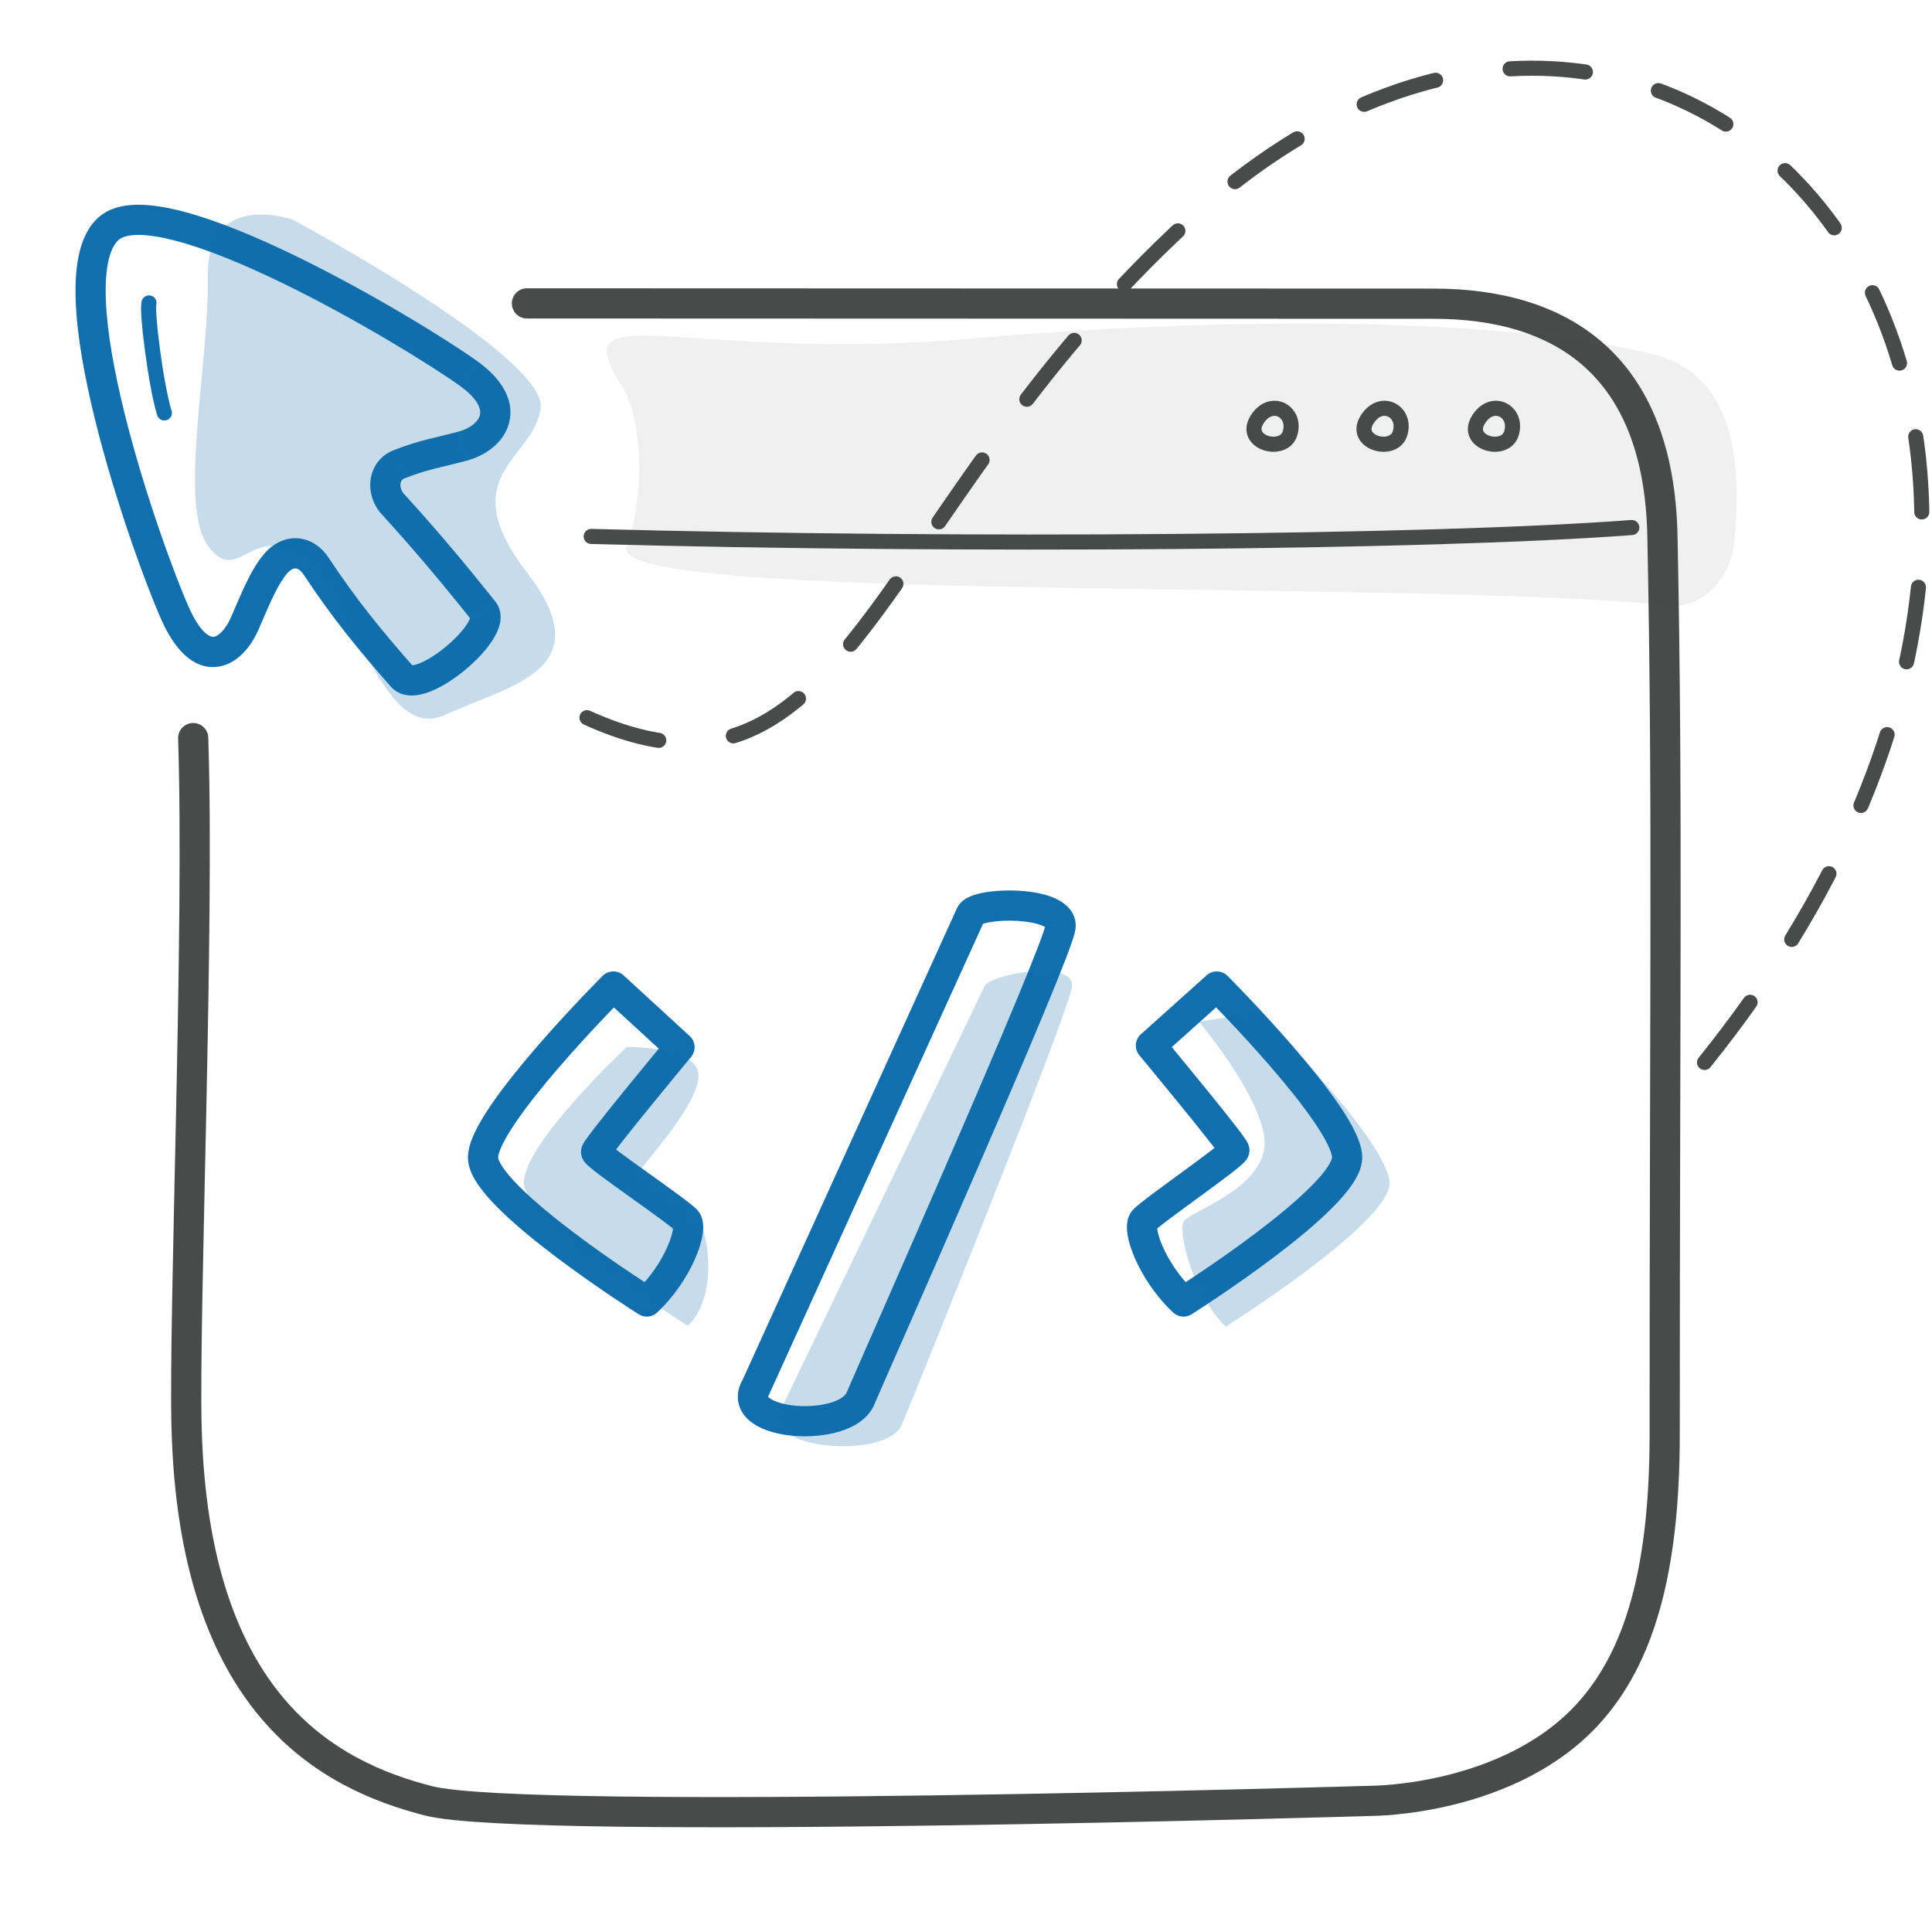 <svg width="128" height="128" viewBox="0 0 128 128" fill="none" xmlns="http://www.w3.org/2000/svg">
<rect width="128" height="128" fill="white"/>
<path d="M112.93 70.39C148.28 26.49 111.41 -15.2 78.83 14.56C57.38 34.15 56.23 56.49 37.59 46.92" stroke="#494A4A" stroke-linecap="round" stroke-linejoin="round" stroke-dasharray="5 5"/>
<path d="M12.8 48.9C13.22 61.53 12.17 87.03 12.36 94.51C12.82 112.98 21.78 117.62 28.39 119.31C35 121 90.9 119.31 90.9 119.31C90.9 119.31 99.99 119.31 105.25 113.51C108.57 109.84 110.29 104.17 110.29 95.02C110.29 65.43 110.49 52.53 110.14 35.51C109.91 24.19 103.46 20.12 94.97 20.12L34.91 20.1" stroke="#494A4A" stroke-width="2" stroke-linecap="round" stroke-linejoin="round"/>
<path d="M39.17 35.54C63.67 36.2 94.65 35.97 108.11 34.95M83.27 27.82C82.35 29.34 85.03 30.07 85.46 28.73C85.93 27.26 84.2 26.3 83.27 27.82ZM90.56 27.82C89.64 29.34 92.32 30.07 92.75 28.73C93.22 27.26 91.49 26.3 90.56 27.82ZM97.94 27.82C97.02 29.34 99.7 30.07 100.13 28.73C100.6 27.26 98.87 26.3 97.94 27.82Z" stroke="#494A4A" stroke-linecap="round" stroke-linejoin="round"/>
<path d="M41.17 25.52C42.72 27.97 42.62 33.31 41.51 36.22C40.07 40.01 92.82 38.33 110.65 40.11C112.9 40.33 114.7 38.15 114.91 35.9C115.34 31.24 115.22 24.82 109.44 23.45C95 20.04 70.49 21.88 64.6 22.41C45.51 24.12 37.23 19.31 41.16 25.52H41.17Z" fill="#494A4A" fill-opacity="0.08"/>
<path d="M40.631 65.36V64.36C40.365 64.36 40.111 64.466 39.923 64.653L40.631 65.36ZM42.851 86.23L42.317 87.076C42.701 87.318 43.2 87.271 43.532 86.962L42.851 86.23ZM45.471 80.85L46.234 80.205L46.229 80.198L45.471 80.85ZM45.021 69.38L45.79 70.019C46.13 69.609 46.09 69.004 45.697 68.643L45.021 69.38ZM40.641 65.36L41.317 64.623C41.132 64.454 40.891 64.36 40.641 64.36V65.36ZM80.621 65.36L81.328 64.653C81.141 64.466 80.886 64.36 80.621 64.36V65.36ZM78.411 86.23L77.729 86.962C78.061 87.271 78.561 87.318 78.945 87.076L78.411 86.23ZM75.781 80.85L75.022 80.198L75.017 80.205L75.781 80.85ZM76.251 69.27L75.583 68.526C75.183 68.885 75.138 69.495 75.481 69.909L76.251 69.27ZM80.611 65.36V64.36C80.364 64.36 80.126 64.451 79.943 64.616L80.611 65.36ZM50.011 92.05L49.303 92.757C49.535 92.989 49.866 93.093 50.189 93.034C50.512 92.976 50.785 92.763 50.921 92.464L50.011 92.05ZM64.311 60.59L65.221 61.004L65.225 60.994L64.311 60.59ZM50.001 92.04L50.708 91.333C50.476 91.101 50.145 90.998 49.823 91.056C49.5 91.115 49.226 91.327 49.09 91.626L50.001 92.04ZM26.631 44.82L25.879 45.479L25.9 45.504L25.923 45.527L26.631 44.82ZM20.951 37.52L21.784 36.968L21.784 36.967L20.951 37.52ZM16.201 41.34L17.113 41.748L17.114 41.748L16.201 41.34ZM11.621 40.69L10.709 41.1L10.709 41.102L11.621 40.69ZM7.251 15.1L7.886 15.873L7.886 15.872L7.251 15.1ZM31.051 24.75L31.635 23.938L31.634 23.938L31.051 24.75ZM30.641 29.56L30.381 28.595L30.38 28.595L30.641 29.56ZM26.441 30.76L26.805 31.692L26.806 31.691L26.441 30.76ZM26.021 33.39L25.282 34.065L25.282 34.065L26.021 33.39ZM32.041 40.48L31.259 41.104L31.26 41.106L32.041 40.48ZM26.641 44.83L27.394 44.172L27.372 44.147L27.348 44.123L26.641 44.83ZM40.631 65.36C39.923 64.653 39.923 64.653 39.923 64.654C39.923 64.654 39.923 64.654 39.922 64.654C39.922 64.654 39.922 64.655 39.921 64.655C39.92 64.657 39.918 64.658 39.916 64.661C39.911 64.665 39.905 64.671 39.897 64.68C39.88 64.697 39.855 64.722 39.822 64.755C39.758 64.82 39.664 64.915 39.544 65.038C39.306 65.282 38.965 65.634 38.557 66.064C37.741 66.923 36.651 68.099 35.559 69.362C34.47 70.622 33.363 71.988 32.522 73.222C32.103 73.839 31.735 74.443 31.469 75C31.215 75.532 31.001 76.126 31.001 76.69H33.001C33.001 76.582 33.056 76.318 33.274 75.862C33.48 75.431 33.786 74.92 34.176 74.348C34.953 73.206 36.003 71.907 37.072 70.67C38.138 69.438 39.205 68.286 40.007 67.441C40.408 67.019 40.742 66.674 40.975 66.436C41.092 66.316 41.183 66.224 41.245 66.161C41.276 66.129 41.299 66.106 41.315 66.09C41.323 66.082 41.329 66.076 41.333 66.072C41.335 66.07 41.336 66.069 41.337 66.068C41.337 66.067 41.338 66.067 41.338 66.067C41.338 66.067 41.338 66.067 41.338 66.067C41.338 66.067 41.338 66.067 40.631 65.36ZM31.001 76.69C31.001 77.328 31.306 77.934 31.635 78.427C31.982 78.948 32.456 79.488 32.988 80.022C34.054 81.091 35.453 82.232 36.823 83.267C38.199 84.306 39.571 85.257 40.597 85.948C41.111 86.293 41.539 86.574 41.84 86.769C41.99 86.867 42.109 86.943 42.19 86.995C42.23 87.021 42.262 87.041 42.283 87.054C42.294 87.061 42.302 87.066 42.308 87.07C42.31 87.072 42.313 87.073 42.314 87.074C42.315 87.075 42.316 87.075 42.316 87.075C42.316 87.075 42.316 87.076 42.316 87.076C42.317 87.076 42.317 87.076 42.851 86.23C43.384 85.385 43.385 85.385 43.385 85.385C43.384 85.385 43.384 85.385 43.384 85.384C43.384 85.384 43.384 85.384 43.383 85.384C43.382 85.383 43.38 85.382 43.378 85.38C43.373 85.377 43.366 85.373 43.356 85.366C43.336 85.354 43.306 85.335 43.268 85.31C43.19 85.26 43.075 85.187 42.929 85.092C42.636 84.902 42.217 84.627 41.713 84.288C40.705 83.61 39.365 82.681 38.028 81.671C36.686 80.657 35.373 79.581 34.404 78.61C33.919 78.123 33.545 77.686 33.299 77.317C33.034 76.921 33.001 76.725 33.001 76.69H31.001ZM43.532 86.962C44.674 85.898 45.525 84.582 46.031 83.444C46.283 82.876 46.465 82.316 46.545 81.825C46.584 81.581 46.604 81.32 46.578 81.067C46.553 80.828 46.478 80.493 46.234 80.205L44.707 81.496C44.586 81.353 44.585 81.234 44.588 81.271C44.591 81.294 44.593 81.369 44.571 81.506C44.526 81.778 44.409 82.167 44.203 82.632C43.791 83.558 43.087 84.642 42.169 85.499L43.532 86.962ZM46.229 80.198C46.094 80.041 45.875 79.863 45.693 79.719C45.483 79.552 45.217 79.353 44.922 79.136C44.332 78.701 43.592 78.174 42.879 77.663C42.16 77.149 41.468 76.652 40.958 76.267C40.7 76.073 40.503 75.919 40.376 75.81C40.345 75.784 40.321 75.763 40.303 75.746C40.284 75.729 40.277 75.722 40.278 75.722C40.278 75.723 40.283 75.728 40.291 75.737C40.298 75.746 40.313 75.765 40.331 75.791C40.348 75.815 40.38 75.864 40.41 75.933C40.437 75.994 40.491 76.133 40.491 76.32H38.491C38.491 76.66 38.663 76.894 38.681 76.921C38.734 76.999 38.791 77.061 38.827 77.099C38.904 77.18 38.995 77.261 39.079 77.333C39.254 77.482 39.49 77.665 39.755 77.865C40.288 78.267 41 78.778 41.715 79.29C42.435 79.805 43.16 80.322 43.737 80.747C44.025 80.959 44.269 81.143 44.453 81.288C44.665 81.455 44.725 81.516 44.712 81.502L46.229 80.198ZM40.491 76.32C40.491 76.489 40.446 76.613 40.436 76.639C40.42 76.684 40.405 76.715 40.4 76.725C40.389 76.746 40.385 76.75 40.398 76.73C40.422 76.692 40.467 76.627 40.538 76.528C40.679 76.334 40.886 76.062 41.143 75.733C41.655 75.077 42.341 74.225 43.031 73.376C43.721 72.528 44.41 71.689 44.928 71.061C45.187 70.748 45.402 70.487 45.553 70.305C45.629 70.213 45.688 70.142 45.728 70.093C45.748 70.069 45.764 70.05 45.774 70.038C45.779 70.031 45.783 70.027 45.786 70.024C45.787 70.022 45.788 70.021 45.789 70.02C45.789 70.02 45.79 70.019 45.79 70.019C45.79 70.019 45.79 70.019 45.79 70.019C45.79 70.019 45.79 70.019 45.021 69.38C44.251 68.741 44.251 68.741 44.251 68.741C44.251 68.741 44.251 68.742 44.251 68.742C44.251 68.742 44.251 68.742 44.25 68.743C44.249 68.743 44.248 68.745 44.247 68.746C44.244 68.749 44.24 68.754 44.235 68.761C44.225 68.773 44.209 68.792 44.189 68.817C44.148 68.866 44.089 68.938 44.013 69.029C43.861 69.212 43.645 69.474 43.385 69.789C42.866 70.419 42.173 71.262 41.48 72.114C40.788 72.965 40.091 73.83 39.567 74.502C39.305 74.837 39.08 75.131 38.918 75.355C38.838 75.465 38.764 75.571 38.707 75.662C38.679 75.706 38.645 75.764 38.613 75.826C38.597 75.857 38.574 75.906 38.553 75.966C38.538 76.007 38.491 76.142 38.491 76.32H40.491ZM45.697 68.643L41.317 64.623L39.964 66.097L44.344 70.117L45.697 68.643ZM40.641 64.36H40.631V66.36H40.641V64.36ZM80.621 65.36C79.913 66.067 79.913 66.067 79.913 66.067C79.913 66.067 79.913 66.067 79.913 66.067C79.913 66.067 79.914 66.067 79.914 66.068C79.915 66.069 79.916 66.07 79.918 66.072C79.922 66.076 79.928 66.082 79.936 66.09C79.952 66.106 79.975 66.129 80.006 66.161C80.068 66.224 80.16 66.316 80.276 66.436C80.509 66.674 80.843 67.019 81.244 67.441C82.046 68.286 83.114 69.438 84.179 70.67C85.248 71.907 86.298 73.206 87.076 74.348C87.465 74.92 87.772 75.431 87.978 75.862C88.195 76.318 88.251 76.582 88.251 76.69H90.251C90.251 76.126 90.036 75.532 89.782 75C89.516 74.443 89.148 73.839 88.729 73.222C87.888 71.988 86.781 70.622 85.692 69.362C84.6 68.099 83.51 66.923 82.694 66.064C82.286 65.634 81.945 65.282 81.707 65.038C81.587 64.915 81.493 64.82 81.429 64.755C81.396 64.722 81.372 64.697 81.355 64.68C81.346 64.671 81.34 64.665 81.335 64.661C81.333 64.658 81.331 64.657 81.33 64.655C81.329 64.655 81.329 64.654 81.329 64.654C81.329 64.654 81.328 64.654 81.328 64.654C81.328 64.653 81.328 64.653 80.621 65.36ZM88.251 76.69C88.251 76.725 88.217 76.921 87.953 77.318C87.707 77.687 87.333 78.123 86.848 78.61C85.881 79.581 84.569 80.657 83.228 81.671C81.892 82.681 80.553 83.61 79.546 84.288C79.043 84.627 78.624 84.902 78.332 85.092C78.185 85.187 78.071 85.261 77.993 85.31C77.954 85.335 77.925 85.354 77.905 85.367C77.895 85.373 77.888 85.377 77.883 85.38C77.881 85.382 77.879 85.383 77.878 85.384C77.877 85.384 77.877 85.385 77.877 85.385C77.876 85.385 77.876 85.385 77.876 85.385C77.876 85.385 77.876 85.385 78.411 86.23C78.945 87.076 78.945 87.075 78.945 87.075C78.945 87.075 78.945 87.075 78.946 87.075C78.946 87.075 78.947 87.074 78.947 87.074C78.949 87.073 78.951 87.072 78.954 87.07C78.96 87.066 78.968 87.061 78.978 87.054C79 87.041 79.031 87.021 79.072 86.995C79.153 86.943 79.271 86.867 79.421 86.769C79.722 86.574 80.15 86.293 80.663 85.947C81.688 85.257 83.059 84.306 84.434 83.267C85.802 82.232 87.2 81.091 88.265 80.021C88.797 79.488 89.27 78.948 89.617 78.427C89.945 77.934 90.251 77.328 90.251 76.69H88.251ZM79.092 85.499C78.173 84.642 77.467 83.557 77.052 82.63C76.845 82.165 76.727 81.775 76.682 81.503C76.659 81.366 76.661 81.292 76.663 81.269C76.667 81.232 76.666 81.352 76.544 81.496L75.017 80.205C74.773 80.493 74.698 80.83 74.673 81.069C74.648 81.322 74.668 81.583 74.708 81.828C74.789 82.319 74.973 82.878 75.226 83.445C75.735 84.583 76.588 85.898 77.729 86.962L79.092 85.499ZM76.539 81.502C76.529 81.513 76.593 81.449 76.805 81.278C76.99 81.129 77.236 80.941 77.525 80.724C78.105 80.288 78.832 79.757 79.555 79.228C80.273 78.703 80.987 78.178 81.522 77.765C81.788 77.561 82.024 77.373 82.198 77.222C82.283 77.148 82.373 77.067 82.449 76.985C82.485 76.946 82.54 76.885 82.593 76.808C82.619 76.769 82.658 76.707 82.693 76.626C82.724 76.555 82.781 76.406 82.781 76.21H80.781C80.781 76.023 80.834 75.885 80.86 75.825C80.89 75.757 80.921 75.709 80.937 75.685C80.955 75.659 80.969 75.641 80.976 75.633C80.984 75.624 80.988 75.619 80.988 75.619C80.989 75.619 80.987 75.621 80.982 75.626C80.977 75.63 80.97 75.637 80.961 75.645C80.943 75.662 80.919 75.684 80.888 75.711C80.759 75.823 80.56 75.982 80.302 76.181C79.789 76.576 79.095 77.086 78.374 77.615C77.657 78.139 76.916 78.68 76.324 79.124C76.028 79.347 75.763 79.55 75.553 79.719C75.37 79.866 75.154 80.045 75.022 80.198L76.539 81.502ZM82.781 76.21C82.781 76.032 82.733 75.897 82.718 75.856C82.697 75.796 82.674 75.747 82.658 75.716C82.627 75.654 82.592 75.596 82.564 75.552C82.507 75.461 82.433 75.355 82.353 75.245C82.191 75.021 81.966 74.727 81.705 74.392C81.18 73.72 80.484 72.855 79.791 72.004C79.098 71.152 78.406 70.309 77.886 69.679C77.626 69.364 77.41 69.102 77.258 68.919C77.183 68.828 77.123 68.756 77.082 68.707C77.062 68.682 77.047 68.663 77.036 68.651C77.031 68.644 77.027 68.639 77.024 68.636C77.023 68.635 77.022 68.633 77.021 68.633C77.021 68.632 77.02 68.632 77.02 68.632C77.02 68.632 77.02 68.631 77.02 68.631C77.02 68.631 77.02 68.631 76.251 69.27C75.481 69.909 75.481 69.909 75.481 69.909C75.481 69.909 75.481 69.909 75.481 69.909C75.482 69.909 75.482 69.91 75.482 69.91C75.483 69.911 75.484 69.912 75.485 69.914C75.488 69.917 75.492 69.921 75.497 69.928C75.507 69.94 75.523 69.959 75.543 69.983C75.583 70.032 75.642 70.103 75.718 70.195C75.869 70.377 76.084 70.638 76.343 70.951C76.861 71.579 77.55 72.418 78.24 73.266C78.93 74.115 79.616 74.967 80.128 75.623C80.386 75.952 80.593 76.224 80.733 76.418C80.804 76.517 80.849 76.582 80.873 76.62C80.886 76.64 80.882 76.636 80.871 76.615C80.866 76.605 80.851 76.574 80.835 76.529C80.826 76.503 80.781 76.379 80.781 76.21H82.781ZM76.918 70.015L81.278 66.105L79.943 64.616L75.583 68.526L76.918 70.015ZM80.611 66.36H80.621V64.36H80.611V66.36ZM50.921 92.464L65.221 61.004L63.4 60.176L49.1 91.636L50.921 92.464ZM65.225 60.994C65.106 61.265 64.909 61.296 65.07 61.229C65.169 61.187 65.345 61.136 65.601 61.093C66.108 61.006 66.782 60.972 67.451 61.014C68.133 61.058 68.714 61.176 69.075 61.337C69.485 61.519 69.237 61.547 69.269 61.303L71.252 61.557C71.399 60.418 70.513 59.787 69.887 59.509C69.214 59.21 68.364 59.069 67.578 59.018C66.777 58.967 65.945 59.005 65.264 59.121C64.928 59.179 64.59 59.262 64.299 59.383C64.071 59.478 63.611 59.7 63.396 60.186L65.225 60.994ZM69.269 61.303C69.269 61.299 69.244 61.416 69.138 61.729C69.043 62.009 68.906 62.38 68.732 62.833C68.383 63.739 67.894 64.947 67.306 66.361C66.132 69.187 64.576 72.816 62.994 76.465C59.839 83.745 56.57 91.135 56.081 92.277L57.92 93.064C58.411 91.916 61.657 84.58 64.829 77.26C66.412 73.609 67.973 69.969 69.153 67.128C69.743 65.709 70.24 64.482 70.598 63.552C70.777 63.087 70.924 62.688 71.031 62.372C71.127 62.09 71.223 61.785 71.252 61.557L69.269 61.303ZM56.081 92.277C56.012 92.439 55.739 92.716 55.045 92.927C54.394 93.125 53.573 93.2 52.79 93.139C51.986 93.077 51.364 92.884 51.041 92.668C50.888 92.566 50.872 92.505 50.878 92.521C50.893 92.562 50.862 92.561 50.911 92.454L49.09 91.626C48.859 92.135 48.806 92.686 49.002 93.214C49.187 93.716 49.553 94.078 49.927 94.329C50.658 94.819 51.673 95.059 52.636 95.133C53.621 95.209 54.698 95.123 55.627 94.84C56.513 94.571 57.499 94.046 57.92 93.064L56.081 92.277ZM49.293 92.747L49.303 92.757L50.718 91.343L50.708 91.333L49.293 92.747ZM27.383 44.161C25.13 41.59 23.581 39.677 21.784 36.968L20.117 38.073C21.98 40.883 23.591 42.87 25.879 45.479L27.383 44.161ZM21.784 36.967C21.29 36.223 20.558 35.703 19.681 35.66C18.806 35.617 18.028 36.06 17.462 36.741L18.999 38.02C19.273 37.69 19.49 37.653 19.583 37.658C19.673 37.662 19.881 37.717 20.117 38.073L21.784 36.967ZM17.462 36.741C16.959 37.346 16.553 38.104 16.213 38.826C15.883 39.528 15.552 40.339 15.287 40.933L17.114 41.748C17.429 41.041 17.693 40.377 18.023 39.677C18.343 38.996 18.663 38.425 18.999 38.02L17.462 36.741ZM15.288 40.932C15.103 41.345 14.878 41.678 14.651 41.9C14.423 42.123 14.248 42.185 14.143 42.193C14.018 42.203 13.368 42.131 12.532 40.279L10.709 41.102C11.593 43.059 12.788 44.307 14.301 44.187C15.015 44.13 15.606 43.765 16.051 43.328C16.498 42.89 16.853 42.33 17.113 41.748L15.288 40.932ZM12.533 40.28C11.643 38.301 9.585 32.771 8.243 27.344C7.571 24.628 7.092 21.989 7.013 19.856C6.974 18.789 7.037 17.893 7.204 17.196C7.373 16.493 7.625 16.087 7.886 15.873L6.615 14.328C5.891 14.923 5.483 15.798 5.26 16.73C5.034 17.669 4.972 18.764 5.015 19.93C5.1 22.263 5.617 25.056 6.301 27.824C7.671 33.364 9.768 39.009 10.709 41.1L12.533 40.28ZM7.886 15.872C8.078 15.715 8.457 15.568 9.149 15.565C9.828 15.562 10.686 15.698 11.698 15.967C13.719 16.504 16.171 17.522 18.673 18.736C23.672 21.162 28.682 24.278 30.467 25.562L31.634 23.938C29.749 22.582 24.64 19.408 19.546 16.937C17.001 15.702 14.415 14.62 12.212 14.034C11.112 13.742 10.064 13.561 9.141 13.565C8.231 13.569 7.314 13.753 6.615 14.328L7.886 15.872ZM30.467 25.562C31.839 26.549 31.864 27.241 31.793 27.513C31.698 27.885 31.238 28.364 30.381 28.595L30.901 30.526C32.123 30.197 33.383 29.36 33.73 28.012C34.103 26.565 33.292 25.131 31.635 23.938L30.467 25.562ZM30.38 28.595C28.967 28.976 27.822 29.143 26.075 29.829L26.806 31.691C28.419 31.057 29.274 30.965 30.901 30.526L30.38 28.595ZM26.076 29.829C25.145 30.193 24.646 30.988 24.548 31.814C24.453 32.609 24.718 33.447 25.282 34.065L26.759 32.716C26.583 32.523 26.508 32.261 26.534 32.051C26.555 31.872 26.637 31.757 26.805 31.692L26.076 29.829ZM25.282 34.065C27.393 36.374 29.199 38.526 31.259 41.104L32.822 39.856C30.742 37.254 28.908 35.066 26.759 32.715L25.282 34.065ZM31.26 41.106C31.139 40.954 31.179 40.823 31.167 40.883C31.152 40.954 31.096 41.106 30.946 41.339C30.652 41.797 30.136 42.352 29.522 42.859C28.906 43.367 28.266 43.765 27.761 43.96C27.505 44.058 27.343 44.081 27.268 44.08C27.21 44.079 27.304 44.069 27.394 44.172L25.887 45.488C26.27 45.926 26.783 46.071 27.232 46.079C27.663 46.087 28.095 45.974 28.48 45.826C29.253 45.528 30.08 44.991 30.795 44.401C31.51 43.811 32.188 43.106 32.629 42.421C32.846 42.082 33.043 41.692 33.126 41.284C33.212 40.866 33.195 40.321 32.821 39.855L31.26 41.106ZM27.348 44.123L27.338 44.113L25.923 45.527L25.933 45.537L27.348 44.123Z" fill="#116FAE"/>
<path d="M9.871 20.07C9.711 20.71 10.341 25.6 10.891 27.36" stroke="#116FAE" stroke-linecap="round" stroke-linejoin="round"/>
<path d="M19.411 14.56C19.411 14.56 13.691 12.52 13.771 18.33C13.851 24.13 11.811 33.45 13.771 36.15C15.731 38.85 16.541 34.75 19.901 36.71C23.261 38.68 25.141 49.36 29.471 47.37C33.801 45.38 39.891 44.4 34.921 37.94C29.961 31.48 35.311 30.5 35.821 27.07C36.331 23.64 19.411 14.56 19.411 14.56Z" fill="#116FAE" fill-opacity="0.24"/>
<path d="M41.511 69.38C41.511 69.38 34.711 75.73 34.711 78.34C34.711 80.95 45.561 87.84 45.561 87.84C47.621 85.92 46.871 81.62 46.361 80.97C45.851 80.32 42.211 78.16 42.211 77.85C42.211 77.54 46.331 73.23 46.281 71.25C46.231 69.27 41.511 69.37 41.511 69.37V69.38Z" fill="#116FAE" fill-opacity="0.24"/>
<path d="M83.411 67.06C83.411 67.06 92.061 75.72 92.061 78.39C92.061 81.06 81.211 87.89 81.211 87.89C79.151 85.97 77.941 81.53 78.461 80.88C78.981 80.23 83.171 78.93 83.741 76.22C84.311 73.51 79.441 67.69 79.441 67.69L83.411 67.06Z" fill="#116FAE" fill-opacity="0.24"/>
<path d="M51.651 93.56L65.221 65.36C65.581 64.5 71.251 63.57 71.021 65.36C70.791 67.15 60.721 92.09 59.741 94.4C58.761 96.71 50.541 96.03 51.651 93.56Z" fill="#116FAE" fill-opacity="0.24"/>
</svg>
